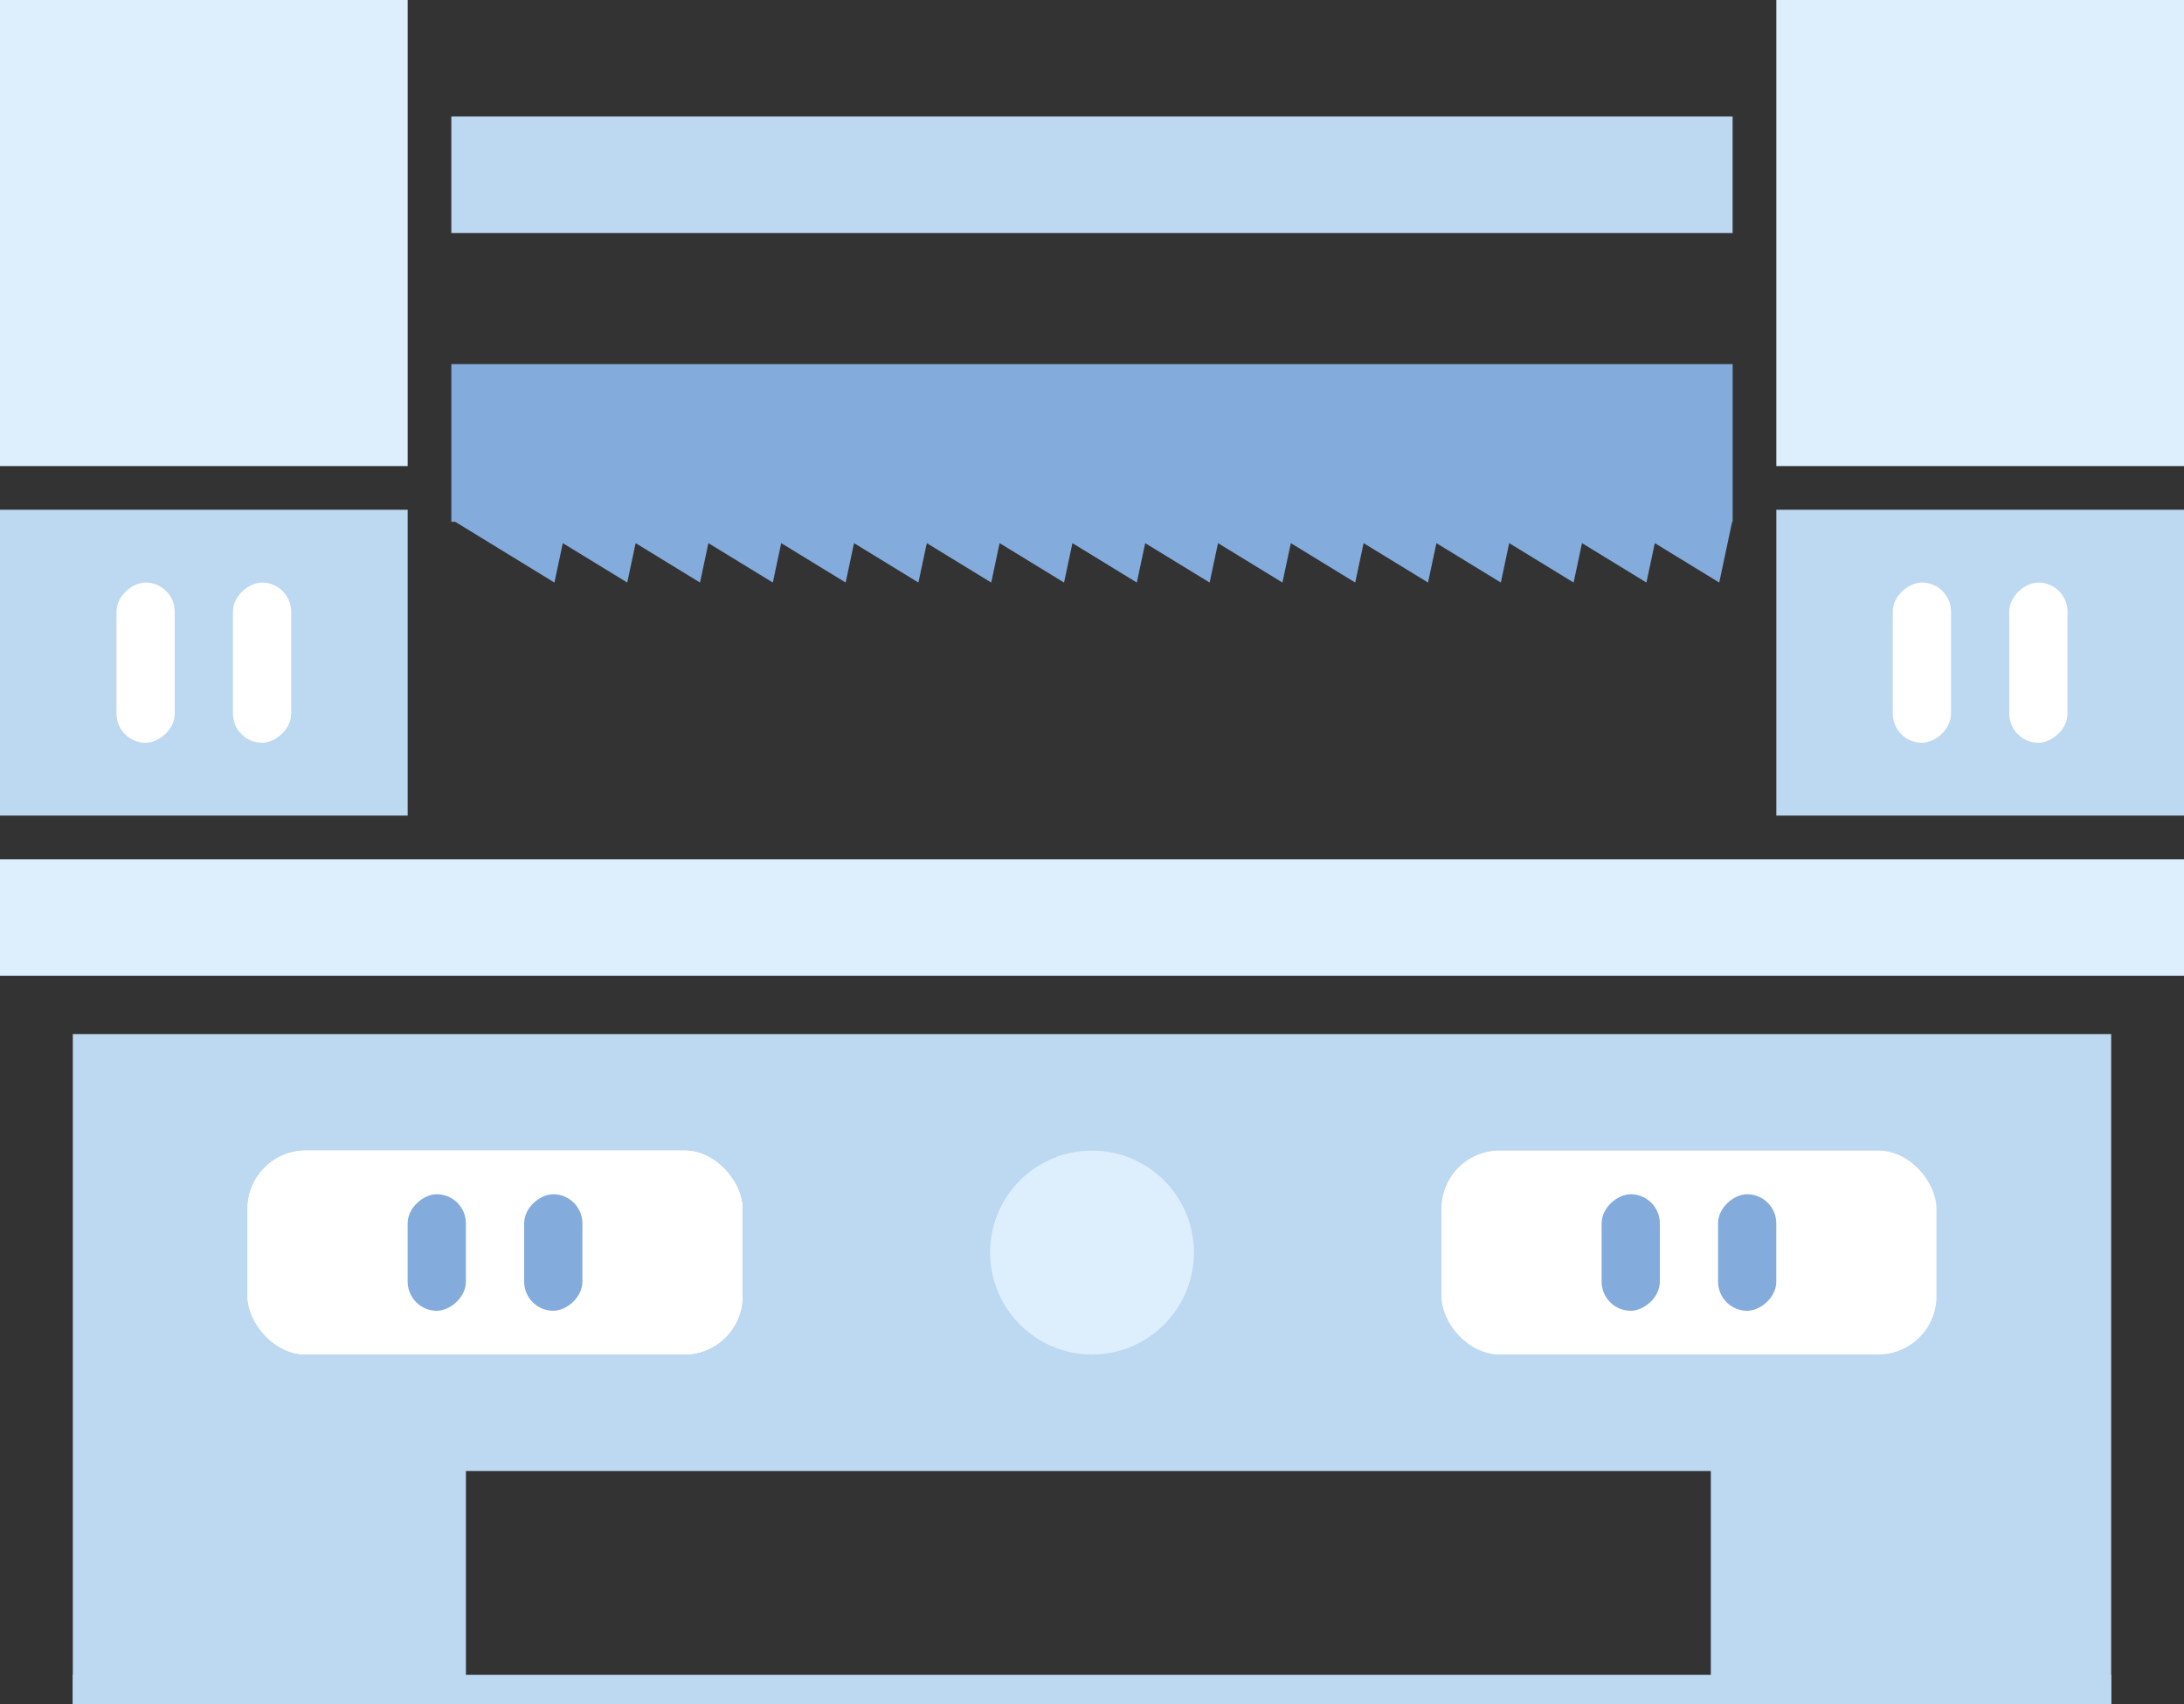 <svg width="50" height="39" viewBox="0 0 50 39" fill="none" xmlns="http://www.w3.org/2000/svg">
<rect x="0" y="0" width="50" height="39" fill="#333333" stroke="none"/>
<rect y="19.667" width="50" height="2.667" fill="#DDEFFC"/>
<rect x="10.333" y="2.667" width="29.333" height="2.667" fill="#BDD8F1"/>
<rect x="1.667" y="38.333" width="46.667" height="0.667" fill="#BDD8F1"/>
<path d="M1.667 23.667H48.333V39H39.167V33.667H10.667V39H1.667V23.667Z" fill="#BDD8F1"/>
<circle cx="25" cy="28.667" r="2.333" fill="#DDEFFC"/>
<rect x="5.667" y="26.333" width="11.333" height="4.667" rx="1.333" fill="white"/>
<rect x="12" y="30" width="2.667" height="1.333" rx="0.667" transform="rotate(-90 12 30)" fill="#83ABDB"/>
<rect x="9.333" y="30" width="2.667" height="1.333" rx="0.667" transform="rotate(-90 9.333 30)" fill="#83ABDB"/>
<rect x="5.667" y="26.333" width="11.333" height="4.667" rx="1.333" fill="white"/>
<rect x="12" y="30" width="2.667" height="1.333" rx="0.667" transform="rotate(-90 12 30)" fill="#83ABDB"/>
<rect x="9.333" y="30" width="2.667" height="1.333" rx="0.667" transform="rotate(-90 9.333 30)" fill="#83ABDB"/>
<rect x="33" y="26.333" width="11.333" height="4.667" rx="1.333" fill="white"/>
<rect x="39.333" y="30" width="2.667" height="1.333" rx="0.667" transform="rotate(-90 39.333 30)" fill="#83ABDB"/>
<rect x="36.667" y="30" width="2.667" height="1.333" rx="0.667" transform="rotate(-90 36.667 30)" fill="#83ABDB"/>
<rect width="9.333" height="10.667" fill="#DDEFFC"/>
<rect y="11.667" width="9.333" height="7" fill="#BDD8F1"/>
<rect x="40.667" width="9.333" height="10.667" fill="#DDEFFC"/>
<rect x="40.667" y="11.667" width="9.333" height="7" fill="#BDD8F1"/>
<path d="M39.667 11.943H39.655L39.36 13.333L37.885 12.431L37.693 13.333L36.218 12.431L36.026 13.333L34.551 12.431L34.36 13.333L32.885 12.431L32.693 13.333L31.218 12.431L31.026 13.333L29.552 12.431L29.36 13.333L27.885 12.431L27.693 13.333L26.218 12.431L26.026 13.333L24.552 12.431L24.36 13.333L22.885 12.431L22.693 13.333L21.218 12.431L21.026 13.333L19.552 12.431L19.36 13.333L17.885 12.431L17.693 13.333L16.218 12.431L16.026 13.333L14.552 12.431L14.36 13.333L12.885 12.431L12.693 13.333L10.422 11.943H10.333V8.333H39.667V11.943Z" fill="#83ABDB"/>
<rect x="46" y="17" width="3.667" height="1.333" rx="0.667" transform="rotate(-90 46 17)" fill="white"/>
<rect x="43.333" y="17" width="3.667" height="1.333" rx="0.667" transform="rotate(-90 43.333 17)" fill="white"/>
<rect x="5.333" y="17" width="3.667" height="1.333" rx="0.667" transform="rotate(-90 5.333 17)" fill="white"/>
<rect x="2.667" y="17" width="3.667" height="1.333" rx="0.667" transform="rotate(-90 2.667 17)" fill="white"/>
</svg>
